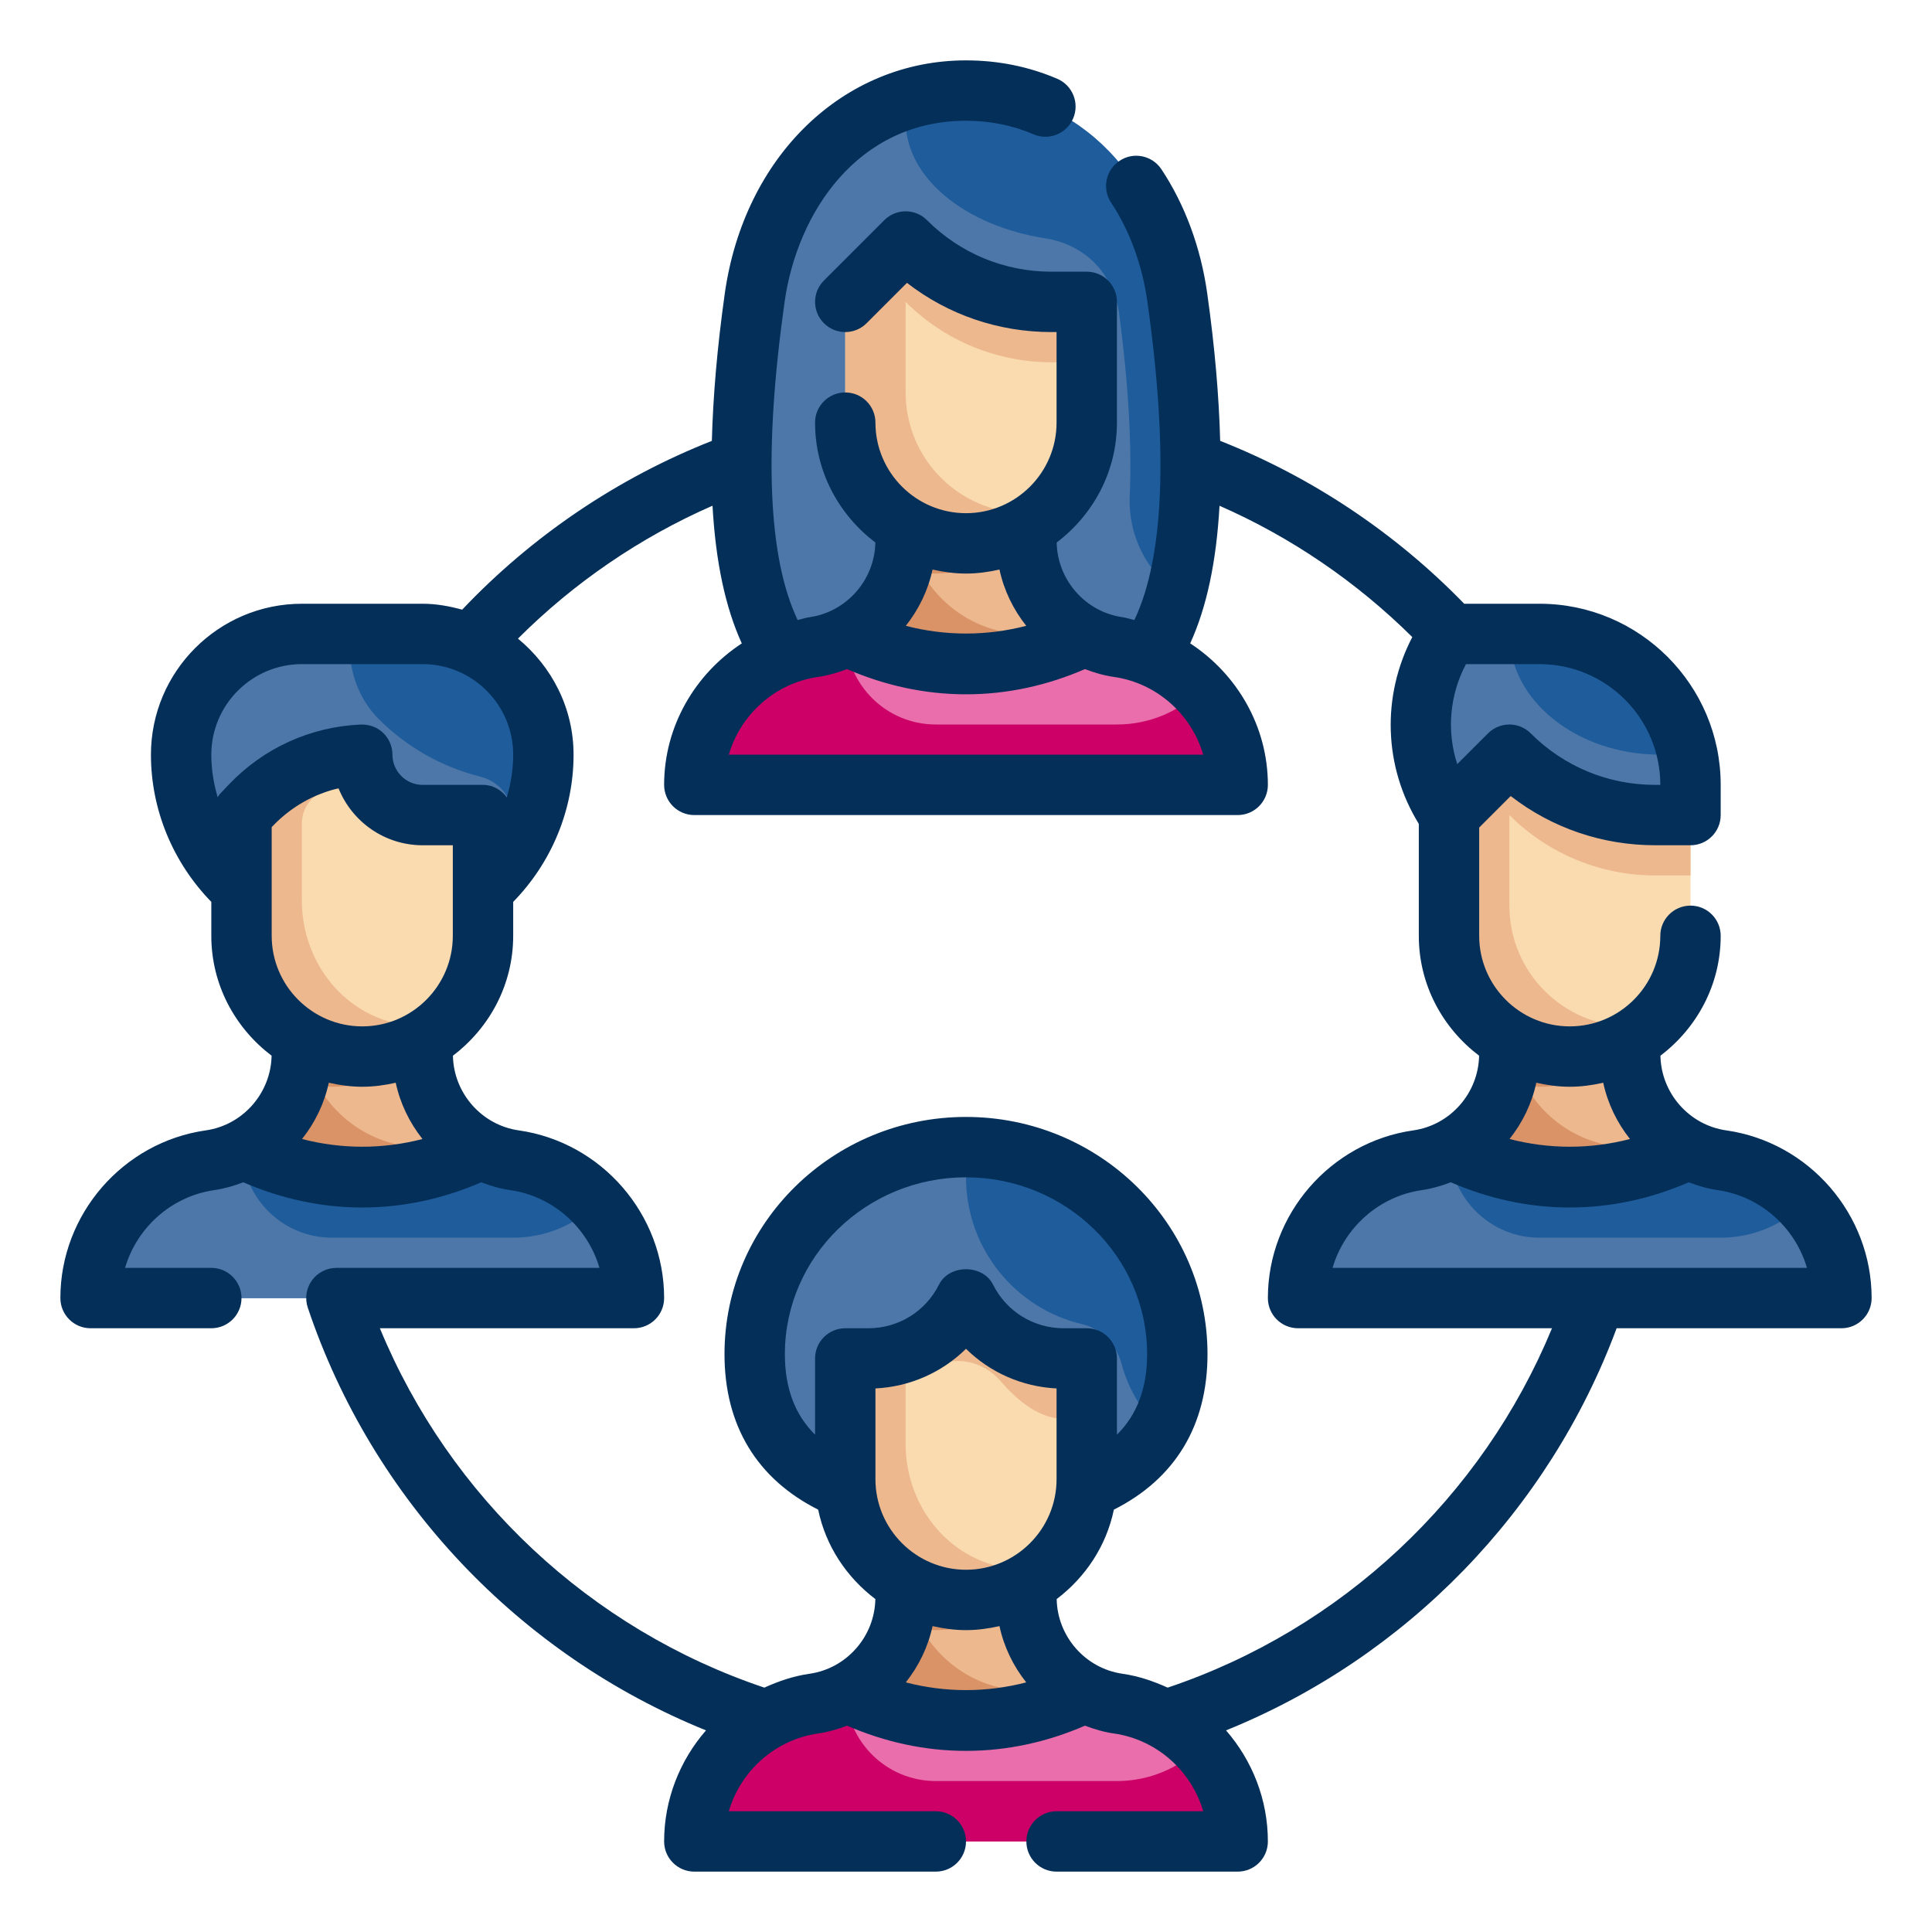 <?xml version="1.0" encoding="UTF-8" standalone="no"?>
<svg xmlns="http://www.w3.org/2000/svg" xmlns:xlink="http://www.w3.org/1999/xlink" xmlns:serif="http://www.serif.com/" width="100%" height="100%" viewBox="0 0 64 64" version="1.1" xml:space="preserve" style="fill-rule:evenodd;clip-rule:evenodd;stroke-linejoin:round;stroke-miterlimit:2;">
  <rect id="Page-5" serif:id="Page 5" x="0" y="0" width="64" height="64" style="fill:none;"></rect>
  <g id="Fill-Outline" serif:id="Fill Outline">
    <path d="M39,44.857c-0,3.787 -3.134,5.143 -7,5.143c-3.866,-0 -7,-1.356 -7,-5.143c-0,-3.787 3.134,-6.857 7,-6.857c3.866,-0 7,3.07 7,6.857" style="fill:#1f5c9b;fill-rule:nonzero;"></path>
    <path d="M37.157,45.19c-0.172,-0.637 -0.657,-1.171 -1.3,-1.322c-2.211,-0.516 -3.857,-2.5 -3.857,-4.868c0,-0.339 0.037,-0.672 0.105,-0.995c-0.035,-0.001 -0.07,-0.005 -0.105,-0.005c-3.866,0 -7,3.069 -7,6.857c0,3.787 3.134,5.143 7,5.143c2.861,0 5.317,-0.747 6.403,-2.668c-0.593,-0.601 -1.029,-1.332 -1.246,-2.142" style="fill:#4d77a8;fill-rule:nonzero;"></path>
    <path d="M34,52.929l0,-1.929l-4,-0l0,1.929c0,1.762 -1.296,3.256 -3.04,3.505c-2.273,0.325 -3.96,2.271 -3.96,4.566l18,-0c0,-2.295 -1.688,-4.241 -3.96,-4.566c-1.744,-0.249 -3.04,-1.743 -3.04,-3.505" style="fill:#e96eab;fill-rule:nonzero;"></path>
    <path d="M32,57c1.417,0 2.752,-0.336 3.944,-0.92c-1.161,-0.589 -1.944,-1.786 -1.944,-3.151l0,-1.929l-4,0l0,1.929c0,1.365 -0.783,2.562 -1.944,3.151c1.192,0.584 2.527,0.92 3.944,0.92" style="fill:#edb88e;fill-rule:nonzero;"></path>
    <path d="M34,56c-1.496,0 -2.785,-0.831 -3.471,-2.047c0.157,0.018 0.31,0.047 0.471,0.047c1.201,0 2.267,-0.541 3,-1.379l0,-1.621l-4,0l0,1.929c0,1.365 -0.783,2.562 -1.944,3.151c1.192,0.584 2.527,0.92 3.944,0.92c1.417,-0 2.752,-0.336 3.944,-0.92c-0.192,-0.098 -0.37,-0.218 -0.54,-0.347c-0.438,0.165 -0.908,0.267 -1.404,0.267" style="fill:#da9367;fill-rule:nonzero;"></path>
    <path d="M39.769,57.878c-0.719,0.692 -1.692,1.122 -2.769,1.122l-6,-0c-1.623,-0 -2.935,-1.29 -2.99,-2.9c-0.325,0.159 -0.674,0.281 -1.05,0.335c-2.272,0.324 -3.96,2.27 -3.96,4.565l18,-0c-0,-1.199 -0.467,-2.295 -1.231,-3.122" style="fill:#c06;fill-rule:nonzero;"></path>
    <path d="M32,53c-2.209,0 -4,-1.791 -4,-4l0,-4l0.764,0c1.371,0 2.623,-0.774 3.236,-2c0.613,1.226 1.865,2 3.236,2l0.764,0l0,4c0,2.209 -1.791,4 -4,4" style="fill:#f9dbaf;fill-rule:nonzero;"></path>
    <path d="M35.236,45c-1.371,0 -2.623,-0.774 -3.236,-2c-0.614,1.226 -1.866,2 -3.237,2l-0.763,0l0,4c0,2.209 1.791,4 4,4c1.055,0 2.008,-0.417 2.723,-1.085c-0.619,0.122 -1.286,0.109 -1.99,-0.126c-1.665,-0.557 -2.733,-2.192 -2.733,-3.948l0,-2.068c0.285,-0.104 0.555,-0.242 0.804,-0.411c0.741,-0.502 1.756,-0.296 2.337,0.383c0.601,0.702 1.329,1.255 2.095,1.255l0.764,-0l0,-2l-0.764,-0Z" style="fill:#edb88e;fill-rule:nonzero;"></path>
    <path d="M51,21l-3,0c-1.211,1.757 -1.246,4.071 -0.088,5.864l0.088,0.136l8,0l0,-1c0,-2.761 -2.238,-5 -5,-5" style="fill:#1f5c9b;fill-rule:nonzero;"></path>
    <path d="M55,25c-2.762,0 -5,-1.791 -5,-4l-2,0c-1.211,1.757 -1.246,4.071 -0.088,5.864l0.088,0.136l8,0l0,-1c0,-0.368 -0.046,-0.725 -0.121,-1.071c-0.286,0.041 -0.578,0.071 -0.879,0.071" style="fill:#4d77a8;fill-rule:nonzero;"></path>
    <path d="M54,34.929l0,-1.929l-4,-0l0,1.929c0,1.762 -1.296,3.256 -3.04,3.505c-2.273,0.325 -3.96,2.271 -3.96,4.566l18,-0c0,-2.295 -1.688,-4.241 -3.96,-4.566c-1.744,-0.249 -3.04,-1.743 -3.04,-3.505" style="fill:#1f5c9b;fill-rule:nonzero;"></path>
    <path d="M52,39c1.417,0 2.752,-0.336 3.944,-0.92c-1.161,-0.589 -1.944,-1.786 -1.944,-3.151l0,-1.929l-4,0l0,1.929c0,1.365 -0.783,2.562 -1.944,3.151c1.192,0.584 2.527,0.92 3.944,0.92" style="fill:#edb88e;fill-rule:nonzero;"></path>
    <path d="M54,38c-1.496,0 -2.785,-0.831 -3.471,-2.047c0.157,0.018 0.31,0.047 0.471,0.047c1.201,0 2.267,-0.541 3,-1.379l0,-1.621l-4,0l0,1.929c0,1.365 -0.783,2.562 -1.944,3.151c1.192,0.584 2.527,0.92 3.944,0.92c1.417,-0 2.752,-0.336 3.944,-0.92c-0.192,-0.098 -0.37,-0.218 -0.54,-0.347c-0.438,0.165 -0.908,0.267 -1.404,0.267" style="fill:#da9367;fill-rule:nonzero;"></path>
    <path d="M52,35c-2.209,0 -4,-1.791 -4,-4l0,-4l2,-2c1.28,1.281 3.018,2 4.828,2l1.172,0l0,4c0,2.209 -1.791,4 -4,4" style="fill:#f9dbaf;fill-rule:nonzero;"></path>
    <path d="M54.828,27c-1.811,0 -3.548,-0.719 -4.828,-2l-2,2l0,4c0,2.209 1.791,4 4,4c1.053,0 2.003,-0.415 2.717,-1.08c-0.234,0.044 -0.47,0.08 -0.717,0.08c-2.209,0 -4,-1.791 -4,-4l0,-3c1.28,1.281 3.017,2 4.828,2l1.172,0l0,-2l-1.172,0Z" style="fill:#edb88e;fill-rule:nonzero;"></path>
    <path d="M59.769,39.878c-0.719,0.692 -1.692,1.122 -2.769,1.122l-6,-0c-1.623,-0 -2.935,-1.29 -2.99,-2.9c-0.325,0.159 -0.674,0.281 -1.05,0.335c-2.272,0.324 -3.96,2.27 -3.96,4.565l18,-0c-0,-1.199 -0.467,-2.295 -1.231,-3.122" style="fill:#4d77a8;fill-rule:nonzero;"></path>
    <path d="M12,31c-3.313,0 -6,-2.687 -6,-6c0,-2.209 1.791,-4 4,-4l4,0c2.209,0 4,1.791 4,4c0,3.313 -2.687,6 -6,6" style="fill:#1f5c9b;fill-rule:nonzero;"></path>
    <path d="M17,27.117c-0.001,-0.662 -0.445,-1.228 -1.088,-1.389c-1.285,-0.322 -2.445,-0.986 -3.367,-1.908c-0.733,-0.734 -1.052,-1.788 -0.945,-2.82l-1.559,0c-2.201,0 -4.028,1.765 -4.041,3.966c-0.019,3.329 2.675,6.034 6,6.034c2.258,0 4.223,-1.249 5.247,-3.092c-0.155,-0.231 -0.247,-0.502 -0.247,-0.791" style="fill:#4d77a8;fill-rule:nonzero;"></path>
    <path d="M14,34.929l0,-1.929l-4,-0l0,1.929c0,1.762 -1.296,3.256 -3.04,3.505c-2.273,0.325 -3.96,2.271 -3.96,4.566l18,-0c0,-2.295 -1.688,-4.241 -3.96,-4.566c-1.744,-0.249 -3.04,-1.743 -3.04,-3.505" style="fill:#1f5c9b;fill-rule:nonzero;"></path>
    <path d="M12,39c1.417,0 2.752,-0.336 3.944,-0.92c-1.161,-0.589 -1.944,-1.786 -1.944,-3.151l0,-1.929l-4,0l0,1.929c0,1.365 -0.783,2.562 -1.944,3.151c1.192,0.584 2.527,0.92 3.944,0.92" style="fill:#edb88e;fill-rule:nonzero;"></path>
    <path d="M14,38c-1.496,0 -2.785,-0.831 -3.471,-2.047c0.157,0.018 0.31,0.047 0.471,0.047c1.201,0 2.267,-0.541 3,-1.379l0,-1.621l-4,0l0,1.929c0,1.365 -0.783,2.562 -1.944,3.151c1.192,0.584 2.527,0.92 3.944,0.92c1.417,-0 2.752,-0.336 3.944,-0.92c-0.192,-0.098 -0.37,-0.218 -0.54,-0.347c-0.438,0.165 -0.908,0.267 -1.404,0.267" style="fill:#da9367;fill-rule:nonzero;"></path>
    <path d="M19.769,39.878c-0.719,0.692 -1.692,1.122 -2.769,1.122l-6,-0c-1.623,-0 -2.935,-1.29 -2.99,-2.9c-0.325,0.159 -0.674,0.281 -1.05,0.335c-2.272,0.324 -3.96,2.27 -3.96,4.565l18,-0c-0,-1.199 -0.467,-2.295 -1.231,-3.122" style="fill:#4d77a8;fill-rule:nonzero;"></path>
    <path d="M12,35c-2.209,0 -4,-1.791 -4,-4l0,-4l0.307,-0.323c0.967,-1.016 2.291,-1.617 3.693,-1.677c0,1.104 0.896,2 2,2l2,0l0,4c0,2.209 -1.791,4 -4,4" style="fill:#f9dbaf;fill-rule:nonzero;"></path>
    <path d="M10,27.27l0,2.57c0,1.76 1.07,3.39 2.73,3.95c0.71,0.23 1.38,0.26 1.99,0.14c-0.72,0.66 -1.67,1.07 -2.72,1.07c-2.21,0 -4,-1.79 -4,-4l0,-4l0.31,-0.32c0.96,-1.02 2.29,-1.62 3.69,-1.68c0,0.55 0.22,1.05 0.59,1.41c0.36,0.37 0.86,0.59 1.41,0.59l2,-0l0,1l-2,-0c-0.81,-0 -1.5,-0.48 -1.82,-1.17c-0.24,-0.52 -0.8,-0.8 -1.35,-0.65l-0.02,-0c-0.48,0.14 -0.81,0.59 -0.81,1.09" style="fill:#edb88e;fill-rule:nonzero;"></path>
    <path d="M39,9.857c2,14.143 -3.134,14.143 -7,14.143c-3.866,-0 -9,-0 -7,-14.143c0.53,-3.75 3.134,-6.857 7,-6.857c3.866,-0 6.47,3.107 7,6.857" style="fill:#1f5c9b;fill-rule:nonzero;"></path>
    <path d="M36.703,9.306c-0.421,-0.782 -1.202,-1.274 -2.079,-1.411c-2.65,-0.415 -4.624,-2.001 -4.624,-3.895c0,-0.25 0.049,-0.491 0.116,-0.728c-2.817,0.827 -4.678,3.484 -5.116,6.585c-2,14.143 3.134,14.143 7,14.143c2.611,-0 5.798,-0.006 6.976,-4.364c-1.005,-0.727 -1.607,-1.913 -1.552,-3.193c0.071,-1.643 -0.032,-3.644 -0.355,-6.083c-0.044,-0.327 -0.149,-0.652 -0.305,-0.942l-0.061,-0.112Z" style="fill:#4d77a8;fill-rule:nonzero;"></path>
    <path d="M34,17.929l0,-1.929l-4,-0l0,1.929c0,1.762 -1.296,3.256 -3.04,3.505c-2.273,0.325 -3.96,2.271 -3.96,4.566l18,-0c0,-2.295 -1.688,-4.241 -3.96,-4.566c-1.744,-0.249 -3.04,-1.743 -3.04,-3.505" style="fill:#e96eab;fill-rule:nonzero;"></path>
    <path d="M32,22c1.417,0 2.752,-0.336 3.944,-0.92c-1.161,-0.589 -1.944,-1.786 -1.944,-3.151l0,-1.929l-4,0l0,1.929c0,1.365 -0.783,2.562 -1.944,3.151c1.192,0.584 2.527,0.92 3.944,0.92" style="fill:#edb88e;fill-rule:nonzero;"></path>
    <path d="M34,21c-1.496,0 -2.785,-0.831 -3.471,-2.047c0.157,0.018 0.31,0.047 0.471,0.047c1.201,0 2.267,-0.541 3,-1.379l0,-1.621l-4,0l0,1.929c0,1.365 -0.783,2.562 -1.944,3.151c1.192,0.584 2.527,0.92 3.944,0.92c1.417,0 2.752,-0.336 3.944,-0.92c-0.192,-0.098 -0.37,-0.218 -0.54,-0.347c-0.438,0.165 -0.908,0.267 -1.404,0.267" style="fill:#da9367;fill-rule:nonzero;"></path>
    <path d="M32,18c-2.209,0 -4,-1.791 -4,-4l0,-4l2,-2c1.28,1.281 3.018,2 4.828,2l1.172,0l0,4c0,2.209 -1.791,4 -4,4" style="fill:#f9dbaf;fill-rule:nonzero;"></path>
    <path d="M34.828,10c-1.811,0 -3.548,-0.719 -4.828,-2l-2,2l0,4c0,2.209 1.791,4 4,4c1.053,0 2.003,-0.415 2.717,-1.08c-0.234,0.044 -0.47,0.08 -0.717,0.08c-2.209,0 -4,-1.791 -4,-4l0,-3c1.28,1.281 3.017,2 4.828,2l1.172,0l0,-2l-1.172,0Z" style="fill:#edb88e;fill-rule:nonzero;"></path>
    <path d="M39.769,22.878c-0.719,0.692 -1.692,1.122 -2.769,1.122l-6,-0c-1.623,-0 -2.935,-1.29 -2.99,-2.9c-0.325,0.159 -0.674,0.281 -1.05,0.335c-2.272,0.324 -3.96,2.27 -3.96,4.565l18,-0c-0,-1.199 -0.467,-2.295 -1.231,-3.122" style="fill:#c06;fill-rule:nonzero;"></path>
    <path d="M44.143,42c0.389,-1.332 1.532,-2.372 2.959,-2.576c0.334,-0.048 0.65,-0.142 0.957,-0.259c1.257,0.544 2.577,0.835 3.941,0.835c1.365,0 2.685,-0.291 3.942,-0.835c0.306,0.117 0.623,0.211 0.957,0.259c1.427,0.204 2.57,1.244 2.959,2.576l-15.715,0Zm-5.463,13.905c-0.471,-0.214 -0.966,-0.384 -1.498,-0.46c-1.229,-0.176 -2.156,-1.236 -2.178,-2.474c0.949,-0.719 1.645,-1.755 1.894,-2.962c2.025,-1.02 3.102,-2.783 3.102,-5.152c-0,-4.333 -3.588,-7.857 -8,-7.857c-4.411,0 -8,3.524 -8,7.857c-0,2.369 1.078,4.132 3.103,5.152c0.249,1.207 0.945,2.243 1.894,2.962c-0.022,1.238 -0.949,2.298 -2.178,2.474c-0.532,0.076 -1.029,0.246 -1.499,0.46c-5.763,-1.934 -10.426,-6.307 -12.736,-11.905l8.416,-0c0.553,-0 1,-0.448 1,-1c-0,-2.775 -2.071,-5.164 -4.818,-5.555c-1.229,-0.176 -2.156,-1.236 -2.178,-2.474c1.205,-0.914 1.996,-2.346 1.996,-3.971l-0,-1.124c1.273,-1.304 2,-3.052 2,-4.876c-0,-1.554 -0.727,-2.927 -1.842,-3.845c1.857,-1.856 4.05,-3.354 6.445,-4.403c0.103,1.85 0.424,3.367 0.97,4.562c-1.548,1.012 -2.573,2.746 -2.573,4.686c-0,0.552 0.448,1 1,1l18,-0c0.553,-0 1,-0.448 1,-1c-0,-1.94 -1.025,-3.675 -2.573,-4.687c0.546,-1.194 0.868,-2.709 0.971,-4.559c2.366,1.037 4.54,2.52 6.386,4.35c-1.017,1.949 -0.954,4.29 0.216,6.188l-0,3.708c-0,1.625 0.791,3.057 1.997,3.971c-0.022,1.238 -0.949,2.298 -2.178,2.474c-2.747,0.391 -4.819,2.78 -4.819,5.555c-0,0.552 0.448,1 1,1l8.412,-0c-2.311,5.598 -6.97,9.972 -12.732,11.905m-3.68,-6.905c-0,1.654 -1.345,3 -3,3c-1.654,-0 -3,-1.346 -3,-3l-0,-3.006c1.148,-0.057 2.206,-0.532 3,-1.313c0.794,0.781 1.853,1.256 3,1.313l-0,3.006Zm-7,-5c-0.552,-0 -1,0.448 -1,1l-0,2.526c-0.667,-0.661 -1,-1.543 -1,-2.669c-0,-3.23 2.692,-5.857 6,-5.857c3.309,-0 6,2.627 6,5.857c-0,1.126 -0.333,2.008 -1,2.669l-0,-2.526c-0,-0.552 -0.447,-1 -1,-1l-0.763,-0c-0.998,-0 -1.896,-0.555 -2.342,-1.447c-0.34,-0.678 -1.449,-0.678 -1.789,-0c-0.446,0.892 -1.344,1.447 -2.342,1.447l-0.764,-0Zm2.006,11.731c0.429,-0.541 0.738,-1.174 0.886,-1.864c0.357,0.081 0.727,0.133 1.108,0.133c0.382,-0 0.751,-0.052 1.109,-0.133c0.148,0.69 0.457,1.323 0.886,1.864c-1.31,0.341 -2.679,0.341 -3.989,-0m-20,-18c0.429,-0.541 0.738,-1.174 0.886,-1.864c0.357,0.081 0.727,0.133 1.108,0.133c0.382,-0 0.751,-0.052 1.109,-0.133c0.148,0.69 0.457,1.323 0.886,1.864c-1.31,0.341 -2.679,0.341 -3.989,-0m4.994,-6.731c-0,1.654 -1.345,3 -3,3c-1.654,-0 -3,-1.346 -3,-3l-0,-3.601l0.032,-0.032c0.598,-0.629 1.354,-1.06 2.182,-1.254c0.444,1.105 1.525,1.887 2.786,1.887l1,-0l-0,3Zm-5,-9l4,-0c1.655,-0 3,1.346 3,3c-0,0.483 -0.076,0.958 -0.211,1.413c-0.183,-0.245 -0.46,-0.413 -0.789,-0.413l-2,-0c-0.551,-0 -1,-0.449 -1,-1c-0,-0.272 -0.111,-0.533 -0.307,-0.722c-0.196,-0.188 -0.461,-0.284 -0.735,-0.277c-1.669,0.071 -3.223,0.776 -4.376,1.987l-0.306,0.323c-0.028,0.029 -0.04,0.068 -0.065,0.1c-0.134,-0.455 -0.211,-0.929 -0.211,-1.411c-0,-1.654 1.346,-3 3,-3m17.102,0.424c0.334,-0.048 0.65,-0.142 0.957,-0.259c1.257,0.544 2.577,0.835 3.941,0.835c1.365,-0 2.685,-0.291 3.942,-0.835c0.306,0.117 0.623,0.211 0.957,0.259c1.427,0.204 2.57,1.244 2.959,2.576l-15.715,-0c0.389,-1.332 1.532,-2.372 2.959,-2.576m4.898,-3.424c0.382,-0 0.751,-0.052 1.109,-0.133c0.148,0.69 0.457,1.323 0.886,1.864c-1.31,0.341 -2.679,0.341 -3.989,-0c0.429,-0.541 0.738,-1.174 0.886,-1.864c0.357,0.081 0.727,0.133 1.108,0.133m23,7l-0.171,-0c-1.557,-0 -3.021,-0.606 -4.122,-1.707c-0.187,-0.188 -0.441,-0.293 -0.707,-0.293c-0.265,-0 -0.519,0.105 -0.707,0.293l-1.02,1.02c-0.354,-1.09 -0.256,-2.284 0.289,-3.313l2.438,-0c2.206,-0 4,1.794 4,4m-1.891,9.867c0.148,0.69 0.457,1.323 0.886,1.864c-1.31,0.341 -2.679,0.341 -3.989,0c0.429,-0.541 0.738,-1.174 0.886,-1.864c0.357,0.081 0.727,0.133 1.108,0.133c0.382,-0 0.751,-0.052 1.109,-0.133m4.073,1.578c-1.229,-0.176 -2.156,-1.236 -2.178,-2.474c1.205,-0.914 1.996,-2.346 1.996,-3.971c-0,-0.552 -0.447,-1 -1,-1c-0.552,-0 -1,0.448 -1,1c-0,1.654 -1.345,3 -3,3c-1.654,0 -3,-1.346 -3,-3l-0,-3.586l1.044,-1.044c1.365,1.057 3.031,1.63 4.785,1.63l1.171,0c0.553,0 1,-0.448 1,-1l-0,-1c-0,-3.309 -2.691,-6 -6,-6l-2.496,0c-2.282,-2.351 -5.055,-4.201 -8.084,-5.396c-0.04,-1.464 -0.174,-3.076 -0.429,-4.883c-0.212,-1.515 -0.737,-2.938 -1.518,-4.114c-0.305,-0.46 -0.927,-0.588 -1.386,-0.28c-0.46,0.305 -0.586,0.926 -0.28,1.386c0.616,0.929 1.032,2.065 1.203,3.287c0.698,4.951 0.546,8.478 -0.432,10.539c-0.133,-0.029 -0.259,-0.075 -0.396,-0.094c-1.229,-0.176 -2.156,-1.236 -2.178,-2.474c1.205,-0.914 1.996,-2.346 1.996,-3.971l-0,-4c-0,-0.552 -0.447,-1 -1,-1l-1.171,0c-1.557,0 -3.021,-0.606 -4.122,-1.707c-0.187,-0.188 -0.441,-0.293 -0.707,-0.293c-0.265,0 -0.519,0.105 -0.707,0.293l-2,2c-0.39,0.391 -0.39,1.023 -0,1.414c0.391,0.391 1.024,0.391 1.414,0l1.337,-1.337c1.365,1.057 3.031,1.63 4.785,1.63l0.171,0l-0,3c-0,1.654 -1.345,3 -3,3c-1.654,0 -3,-1.346 -3,-3c-0,-0.552 -0.447,-1 -1,-1c-0.552,0 -1,0.448 -1,1c-0,1.625 0.791,3.057 1.997,3.971c-0.022,1.238 -0.949,2.298 -2.178,2.474c-0.137,0.019 -0.263,0.065 -0.396,0.094c-0.978,-2.061 -1.131,-5.588 -0.432,-10.539c0.422,-2.987 2.444,-6 6.009,-6c0.791,-0 1.543,0.151 2.235,0.448c0.506,0.22 1.095,-0.014 1.314,-0.523c0.218,-0.508 -0.016,-1.095 -0.523,-1.314c-0.944,-0.405 -1.961,-0.611 -3.026,-0.611c-4.061,-0 -7.347,3.174 -7.99,7.72c-0.255,1.808 -0.389,3.42 -0.429,4.885c-3.12,1.23 -5.954,3.146 -8.271,5.591c-0.42,-0.115 -0.854,-0.196 -1.31,-0.196l-4,0c-2.756,0 -5,2.243 -5,5c-0,1.824 0.729,3.572 2,4.876l-0,1.124c-0,1.625 0.791,3.057 1.997,3.971c-0.022,1.238 -0.949,2.298 -2.178,2.474c-2.747,0.391 -4.819,2.78 -4.819,5.555c-0,0.552 0.448,1 1,1l4,-0c0.553,-0 1,-0.448 1,-1c-0,-0.552 -0.447,-1 -1,-1l-2.857,-0c0.389,-1.332 1.532,-2.372 2.959,-2.576c0.334,-0.048 0.65,-0.142 0.957,-0.259c1.257,0.544 2.577,0.835 3.941,0.835c1.365,-0 2.685,-0.291 3.942,-0.835c0.306,0.117 0.623,0.211 0.957,0.259c1.427,0.204 2.57,1.244 2.959,2.576l-8.714,-0c-0.322,-0 -0.624,0.155 -0.812,0.416c-0.188,0.261 -0.239,0.597 -0.136,0.902c2.141,6.378 7.008,11.499 13.191,14.003c-0.865,0.994 -1.387,2.287 -1.387,3.679c-0,0.552 0.448,1 1,1l8,-0c0.553,-0 1,-0.448 1,-1c-0,-0.552 -0.447,-1 -1,-1l-6.857,-0c0.389,-1.332 1.532,-2.372 2.959,-2.576c0.334,-0.048 0.65,-0.142 0.957,-0.259c1.257,0.544 2.577,0.835 3.941,0.835c1.365,-0 2.685,-0.291 3.942,-0.835c0.306,0.117 0.623,0.211 0.957,0.259c1.427,0.204 2.57,1.244 2.959,2.576l-4.858,-0c-0.552,-0 -1,0.448 -1,1c-0,0.552 0.448,1 1,1l6,-0c0.553,-0 1,-0.448 1,-1c-0,-1.392 -0.521,-2.685 -1.386,-3.679c5.961,-2.413 10.687,-7.262 12.939,-13.321l7.447,-0c0.553,-0 1,-0.448 1,-1c-0,-2.775 -2.071,-5.164 -4.818,-5.555" style="fill:#042f59;fill-rule:nonzero;"></path>
  </g>
</svg>
